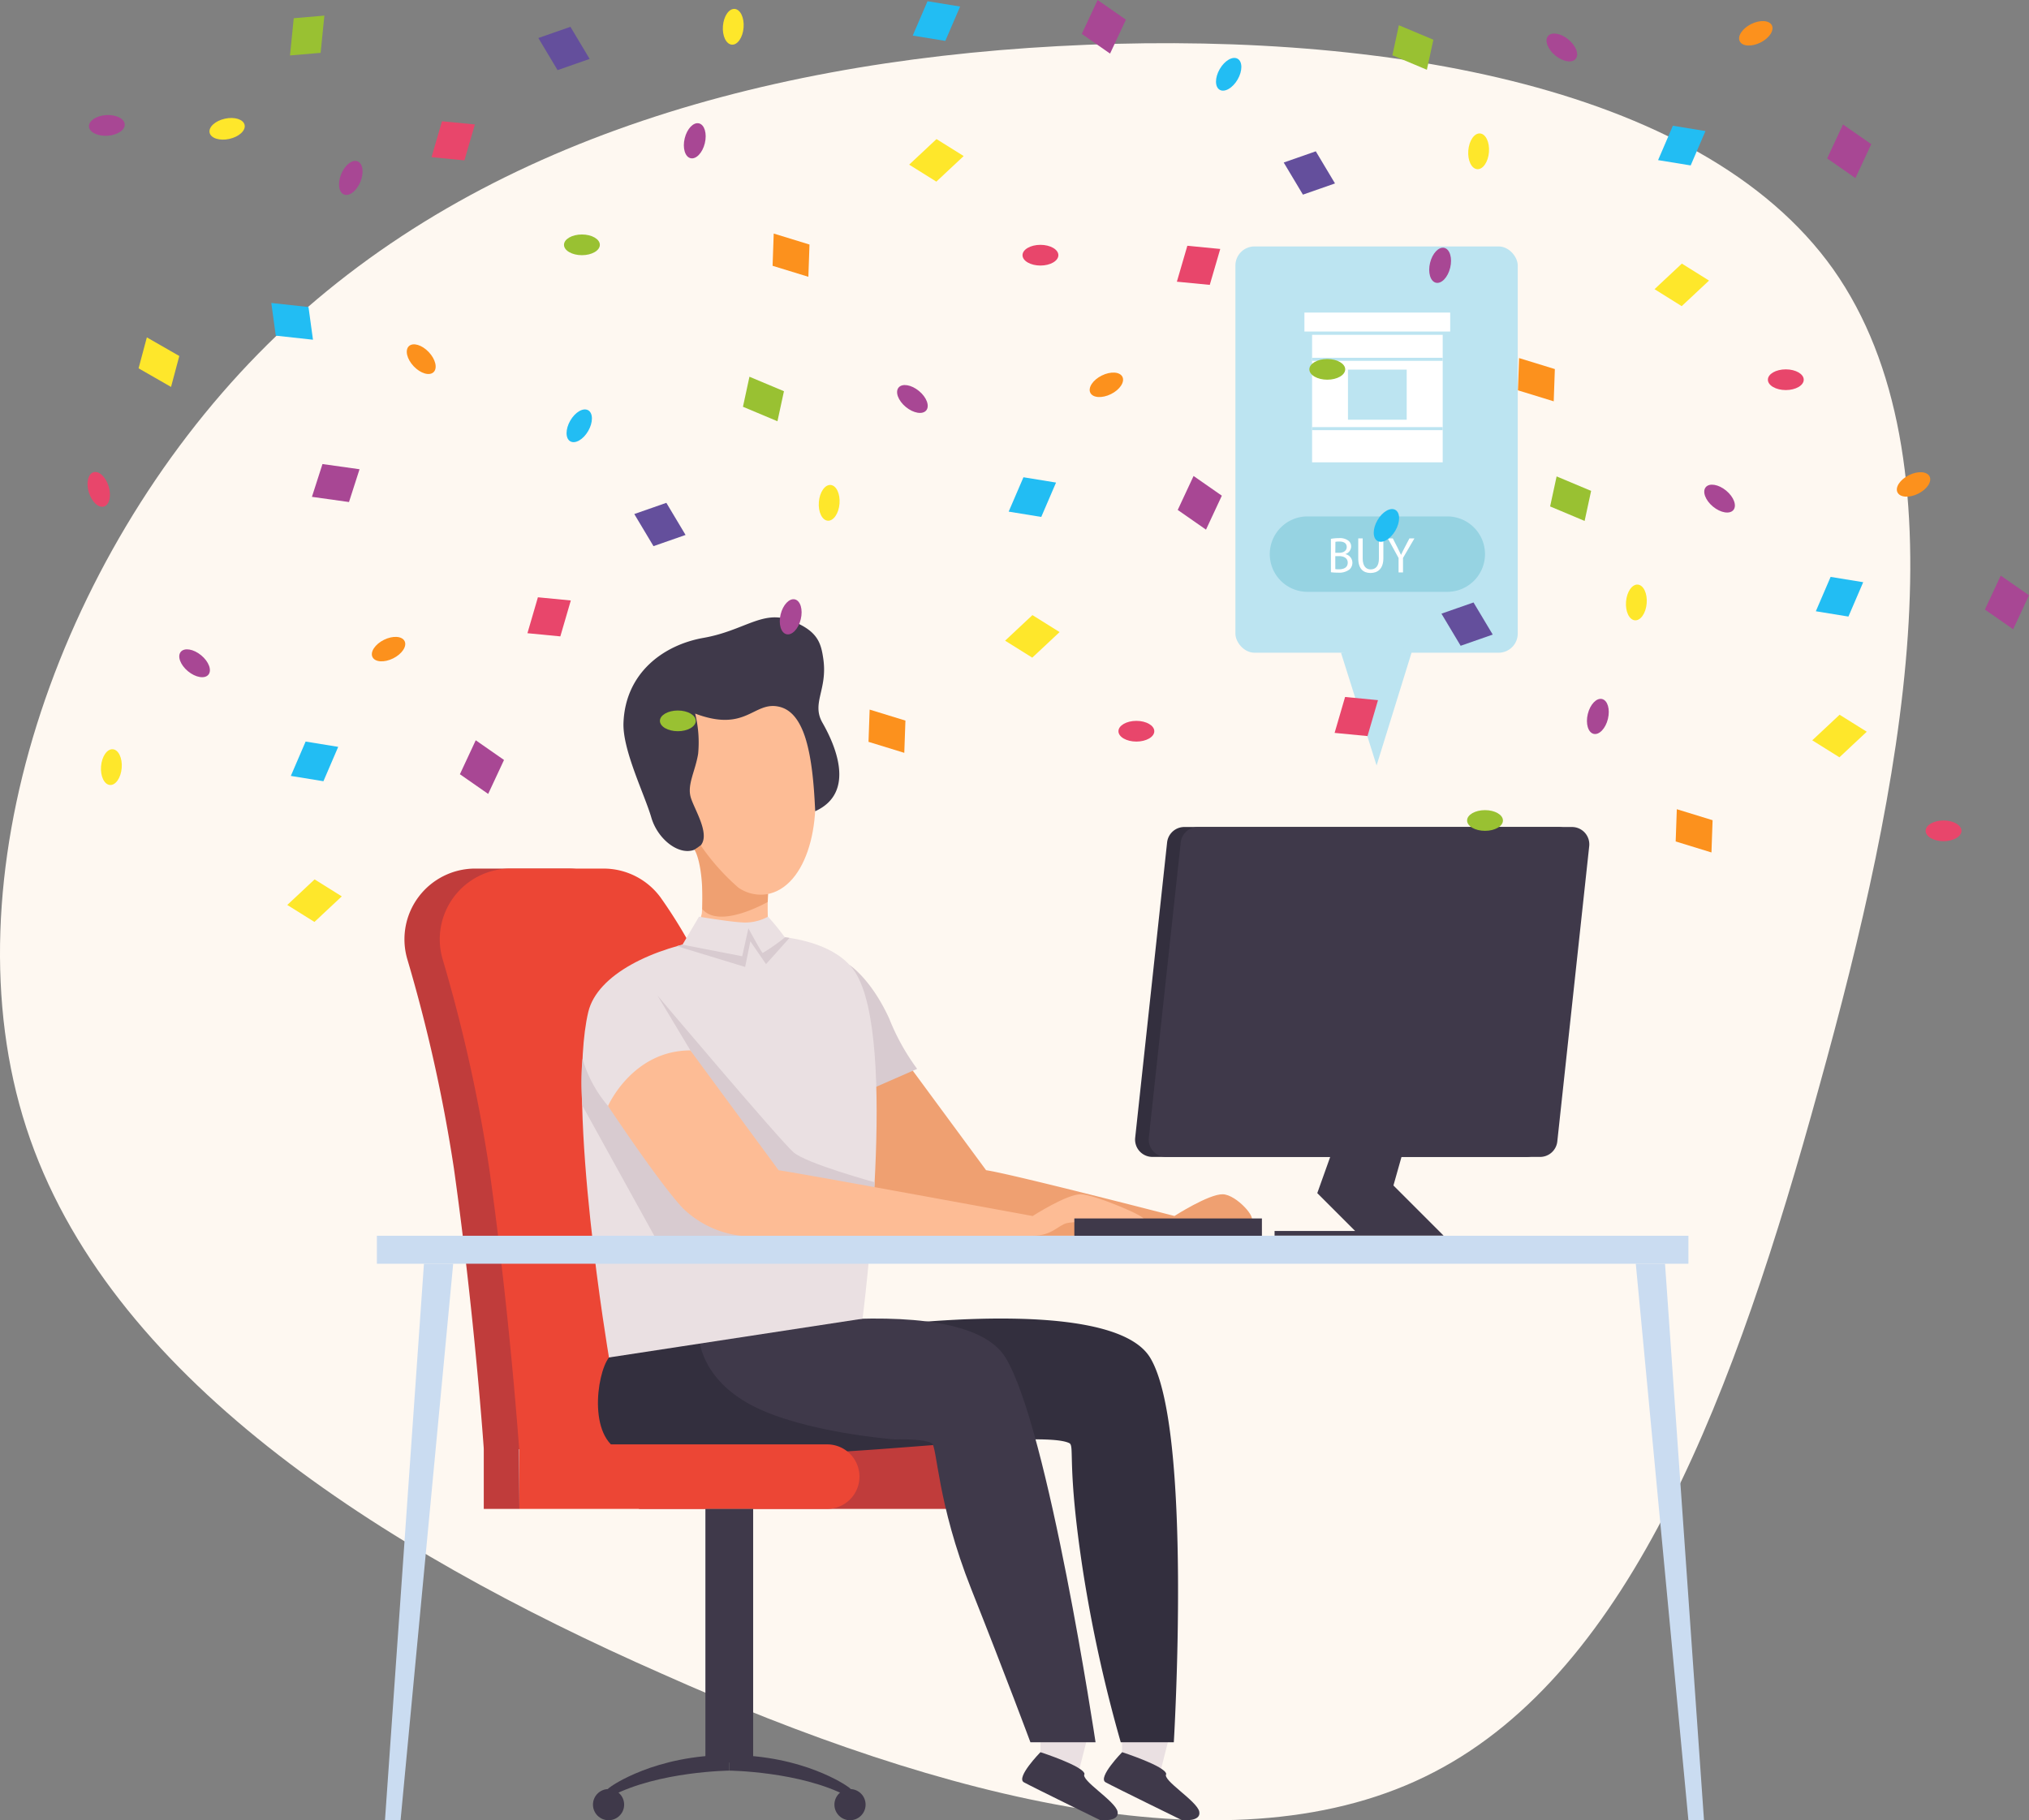 <svg xmlns="http://www.w3.org/2000/svg" width="191.185" height="171.552" viewBox="0 0 191.185 171.552"><rect x="0" y="0" width="191.185" height="171.552" fill="#808080" stroke="none"/><g transform="translate(7.876 0)"><path d="M92.91-46.826C105.5-28.981,99.51,1.7,91.565,30.3c-7.822,28.478-17.6,54.879-36.3,64.535-18.578,9.656-46.2,2.567-72.724-9.289C-44.1,73.81-69.771,57.432-77.349,34.087s2.933-53.657,21.878-72.968C-36.649-58.071-9.392-66.26,19.819-67.849S80.32-64.549,92.91-46.826Z" transform="translate(71.951 72.2)" fill="#fef8f1"/><path d="M3.041,0h29a0,0,0,0,1,0,0V6.081a0,0,0,0,1,0,0h-29A3.041,3.041,0,0,1,0,3.041v0A3.041,3.041,0,0,1,3.041,0Z" transform="translate(84.371 142.211) rotate(180)" fill="#c03c3b"/><path d="M265.492,529.965a6.666,6.666,0,0,0-6.405,8.519,147.3,147.3,0,0,1,4.4,19.76c1.959,13.956,2.815,26.442,2.815,26.442h25.864s-1.933-19.415-4.84-33.763a46,46,0,0,0-7.715-18.257,6.662,6.662,0,0,0-5.36-2.7Z" transform="translate(-228.59 -448.104)" fill="#c03c3b"/><path d="M277.969,529.965a6.666,6.666,0,0,0-6.405,8.519,147.279,147.279,0,0,1,4.4,19.76c1.959,13.956,2.816,26.442,2.816,26.442h25.864s-1.933-19.415-4.839-33.763a46,46,0,0,0-7.715-18.257,6.662,6.662,0,0,0-5.36-2.7Z" transform="translate(-237.739 -448.104)" fill="#ec4635"/><path d="M518.54,546.375h35.238a1.633,1.633,0,0,0,1.624-1.458l3.007-27.828a1.633,1.633,0,0,0-1.624-1.808H521.547a1.633,1.633,0,0,0-1.624,1.458l-3.007,27.828A1.633,1.633,0,0,0,518.54,546.375Z" transform="translate(-417.828 -437.338)" fill="#332f3e"/><path d="M411.785,594.21,420.1,605.5c2.438.356,17.748,4.315,17.748,4.315l-.479,1.862H416.544a9.4,9.4,0,0,1-5.47-2.6c-2.2-2.326-7.049-9.637-7.049-9.637S406.326,594.21,411.785,594.21Z" transform="translate(-335.061 -495.211)" fill="#efa071"/><rect width="26.603" height="38.291" rx="1.8" transform="translate(135.135 61.517) rotate(180)" fill="#bce4f1"/><path d="M596.479,451.308l-3.493,11.266-3.354-10.626Z" transform="translate(-471.152 -390.431)" fill="#bce4f1"/><g transform="translate(115.035 29.46)"><rect width="12.308" height="12.018" transform="translate(13.029 14.114) rotate(180)" fill="#fff"/><rect width="13.735" height="1.786" transform="translate(13.735 1.786) rotate(180)" fill="#fff"/><rect width="5.534" height="4.723" transform="translate(9.637 10.097) rotate(180)" fill="#bce4f1"/><rect width="12.308" height="0.288" transform="translate(13.029 4.549) rotate(180)" fill="#bce4f1"/><rect width="12.308" height="0.288" transform="translate(13.029 11.082) rotate(180)" fill="#bce4f1"/></g><path d="M568.036,412.663h13.172a3.554,3.554,0,0,0,3.554-3.554h0a3.554,3.554,0,0,0-3.554-3.554H568.036a3.554,3.554,0,0,0-3.554,3.554h0A3.554,3.554,0,0,0,568.036,412.663Z" transform="translate(-452.712 -356.884)" fill="#96d3e2"/><g transform="translate(117.531 50.718)"><path d="M586.076,413.295a4.008,4.008,0,0,1,.757-.067,1.328,1.328,0,0,1,.881.233.673.673,0,0,1,.267.567.762.762,0,0,1-.543.7v.009a.827.827,0,0,1,.662.8.865.865,0,0,1-.271.643,1.612,1.612,0,0,1-1.109.3,4.816,4.816,0,0,1-.643-.038Zm.414,1.314h.376c.438,0,.7-.229.7-.538,0-.376-.286-.523-.7-.523a1.766,1.766,0,0,0-.366.029Zm0,1.538a2.191,2.191,0,0,0,.347.019c.429,0,.823-.157.823-.624,0-.438-.376-.619-.828-.619h-.343Z" transform="translate(-586.076 -413.228)" fill="#fff"/><path d="M596.151,413.317v1.9c0,.719.319,1.023.747,1.023.476,0,.781-.314.781-1.023v-1.9h.419v1.871c0,.986-.519,1.39-1.214,1.39-.657,0-1.152-.376-1.152-1.371v-1.89Z" transform="translate(-593.156 -413.294)" fill="#fff"/><path d="M607.186,416.526v-1.361l-1.014-1.847h.471l.452.885c.124.243.219.438.319.662h.009c.091-.209.2-.419.324-.662l.462-.885h.471l-1.076,1.842v1.366Z" transform="translate(-600.811 -413.294)" fill="#fff"/></g><g transform="translate(46.956 58.184)"><path d="M488.085,834.322l-1.023,4.015-3.582-1.929v-1.936Z" transform="translate(-440.275 -729.453)" fill="#eae0e2"/><path d="M478.75,842.142s-2.351,2.4-1.557,2.84,7.164,3.553,7.164,3.553,1.854.219,1.661-.784-3.526-2.976-3.115-3.549C482.852,843.467,478.75,842.142,478.75,842.142Z" transform="translate(-435.545 -735.187)" fill="#3f394a"/><path d="M516.931,834.322l-1.023,4.015-3.582-1.929v-1.936Z" transform="translate(-461.426 -729.453)" fill="#eae0e2"/><path d="M507.6,842.142s-2.351,2.4-1.557,2.84,7.164,3.553,7.164,3.553,1.854.219,1.661-.784-3.526-2.976-3.115-3.549C511.7,843.467,507.6,842.142,507.6,842.142Z" transform="translate(-456.696 -735.187)" fill="#3f394a"/><path d="M416.074,564.054s2.019,1.3,3.733,5.046a21.049,21.049,0,0,0,2.629,4.738l-4.747,2.08Z" transform="translate(-390.851 -531.284)" fill="#d8cbd0"/><path d="M361.805,692.61s-2.253,7.324,3.614,8.73,28.335-2.1,31.25-.657c.532.264-.253,1.967,1.288,12.028a134.088,134.088,0,0,0,3.562,16.167h5s1.8-29.693-2.243-36.269C400.078,685.785,371,690.109,361.805,692.61Z" transform="translate(-350.747 -622.855)" fill="#332f3e"/><path d="M329.906,692.61s-2.253,7.324,3.614,8.73,23.878-2.1,26.794-.657c.532.264.48,5.574,3.738,13.776s5.567,14.419,5.567,14.419h6.137s-4.446-29.693-8.493-36.269C363.064,685.785,339.1,690.109,329.906,692.61Z" transform="translate(-327.358 -622.855)" fill="#3f394a"/><path d="M336.709,695.577s.059,3.832,4.966,6.411,13.481,3.211,13.481,3.211l-13.231,1.244s-8.645.946-12.194,0-2.719-7.393-1.51-8.968C329.971,697.022,336.709,695.577,336.709,695.577Z" transform="translate(-325.672 -627.721)" fill="#332f3e"/><path d="M349.953,468.967c1.553,5.965,6.06,10.921,9.768,9.923s5.214-7.572,3.661-13.537-5.576-9.062-9.284-8.065S348.4,463,349.953,468.967Z" transform="translate(-341.979 -452.865)" fill="#fdbc95"/><path d="M342.942,450.283a11.265,11.265,0,0,1,.281,3.787c-.266,1.639-1.044,2.888-.7,4.095s2.129,3.837.657,4.79-3.723-.67-4.368-2.876-2.721-6.365-2.623-8.928c.179-4.692,3.746-7.337,7.543-8.006s5.553-2.639,8.144-1.669,2.92,2.093,3.143,3.661c.415,2.914-1.146,4.148-.077,6.015s3.276,6.537-.691,8.333c-.226-5.439-.985-9.3-3.4-9.85S347.775,452.1,342.942,450.283Z" transform="translate(-332.272 -441.212)" fill="#3f394a"/><path d="M324.071,593.327s-4.033-23.77-1.952-32.554c1.681-7.1,20.986-10.1,25.127-3.794s.718,32.694.718,32.694Z" transform="translate(-321.522 -523.572)" fill="#eae0e2"/><path d="M366.368,528.636a30.192,30.192,0,0,0,0,3.691c.147.787,1.426.919,1.426.919s3.037,7.207-1.7,6.131-7.356-5.641-7.356-5.641a6.774,6.774,0,0,0,1.367-2.7c.135-1.776-.023-5.383-.023-5.383Z" transform="translate(-348.808 -503.125)" fill="#fdbc95"/><path d="M368.214,526.353a3.687,3.687,0,0,1-2.81-.614,21.318,21.318,0,0,1-3.533-3.97l-.586.406s.876,1.283.732,5.592c1.631,1.948,6.171-.667,6.171-.667Z" transform="translate(-350.678 -500.279)" fill="#efa071"/></g><g transform="translate(27.637 116.468)"><rect width="123.58" height="2.636" transform="translate(123.58 2.636) rotate(180)" fill="#cadcf1"/><path d="M696.52,669.58l3.672,52.447h-1.469l-4.958-52.447Z" transform="translate(-575.144 -666.943)" fill="#cadcf1"/><path d="M255.628,669.58l-3.672,52.447h1.469l4.958-52.447Z" transform="translate(-251.194 -666.943)" fill="#cadcf1"/></g><path d="M323.83,601.634a11.962,11.962,0,0,1-2.4-4.44,21.234,21.234,0,0,0,0,4.44l6.755,12.233h9.242Z" transform="translate(-274.413 -497.399)" fill="#d8cbd0"/><path d="M351.307,579.994l-3.1-5.172s11.574,13.711,12.826,14.782,7.635,2.815,7.635,2.815l-.079,1.133-10.8-1.316Z" transform="translate(-294.13 -480.995)" fill="#d8cbd0"/><path d="M338.508,594.21l8.313,11.293c2.438.356,23.937,4.315,23.937,4.315v1.862H343.267a9.4,9.4,0,0,1-5.47-2.6c-2.2-2.326-7.049-9.637-7.049-9.637S333.049,594.21,338.508,594.21Z" transform="translate(-281.332 -495.211)" fill="#fdbc95"/><path d="M364.678,546.958a4.478,4.478,0,0,1-2.338.547c-1.347-.061-4.162-.547-4.162-.547l-1.714,2.9s3.887,6.641,9.028,6,.879-6.64.888-6.794A23.585,23.585,0,0,0,364.678,546.958Z" transform="translate(-300.187 -460.564)" fill="#eae0e2"/><path d="M365.287,551.916a18.433,18.433,0,0,1-2.11,1.484c-.122-.061-1.347-2.326-1.347-2.326l-.582,2.632-5.626-1.093-.521.142,6.423,1.961.49-2.418,1.478,2.151,2.212-2.472Z" transform="translate(-299.188 -463.582)" fill="#d8cbd0"/><path d="M523.358,546.375H558.6a1.633,1.633,0,0,0,1.624-1.458l3.006-27.828a1.633,1.633,0,0,0-1.623-1.808H526.365a1.633,1.633,0,0,0-1.624,1.458l-3.007,27.828A1.633,1.633,0,0,0,523.358,546.375Z" transform="translate(-421.361 -437.338)" fill="#3f394a"/><path d="M578.418,625.966l-1.041,3.686,4.726,4.726H566.177v-.441h7.59l-3.566-3.566,1.852-5.187Z" transform="translate(-453.955 -517.923)" fill="#3f394a"/><path d="M478.515,647.082s3.239-2.081,4.555-2.05,6.58,2.265,5.815,2.356-6.335.153-7.161.367-1.4,1.188-3.209,1.188S478.515,647.082,478.515,647.082Z" transform="translate(-389.088 -532.475)" fill="#fdbc95"/><path d="M528.591,647.082s3.239-2.081,4.555-2.05,3.347,2.392,2.582,2.483-3.1.026-3.929.24-1.4,1.188-3.209,1.188S528.591,647.082,528.591,647.082Z" transform="translate(-425.806 -532.475)" fill="#efa071"/><rect width="17.674" height="1.632" transform="translate(111.029 116.468) rotate(180)" fill="#3f394a"/><path d="M3.041,0h29a0,0,0,0,1,0,0V6.081a0,0,0,0,1,0,0h-29A3.041,3.041,0,0,1,0,3.041v0A3.041,3.041,0,0,1,3.041,0Z" transform="translate(73.108 142.211) rotate(180)" fill="#ec4635"/><path d="M286.855,733.369V739h3.359l-.031-5.631S287.995,731.962,286.855,733.369Z" transform="translate(-249.147 -596.789)" fill="#c03c3b"/><rect width="4.499" height="23.902" transform="translate(63.091 166.114) rotate(180)" fill="#3f394a"/><path d="M384.678,846.093s-4.094-2.936-11.106-2.936v1.468s6.637.062,11.106,2.4C385.427,847.029,385.352,846.509,384.678,846.093Z" transform="translate(-312.731 -677.748)" fill="#3f394a"/><ellipse cx="1.469" cy="1.469" rx="1.469" ry="1.469" transform="translate(70.748 168.614)" fill="#3f394a"/><path d="M330.472,846.093s4.094-2.936,11.106-2.936v1.468s-6.637.062-11.106,2.4C329.722,847.029,329.8,846.509,330.472,846.093Z" transform="translate(-280.737 -677.748)" fill="#3f394a"/><ellipse cx="1.469" cy="1.469" rx="1.469" ry="1.469" transform="translate(47.997 168.614)" fill="#3f394a"/><path d="M441.441,227.281l-3.071-.5,1.393-3.239,3.071.5Z" transform="translate(-360.243 -223.426)" fill="#22bdf3"/><path d="M307.945,236.657l-1.81-3.027,3.022-1.056,1.81,3.027Z" transform="translate(-263.284 -230.048)" fill="#644f9c"/><path d="M271.485,269.62l-3.1-.3.987-3.385,3.1.3Z" transform="translate(-235.601 -254.506)" fill="#e8466b"/><path d="M439.673,276.255l-2.56-1.6,2.575-2.41,2.56,1.6Z" transform="translate(-359.321 -259.137)" fill="#fee72b"/><path d="M392.24,309.7l-3.371-1.036.107-3.039,3.371,1.036Z" transform="translate(-323.947 -283.613)" fill="#fc911d"/><path d="M500.749,228.158l-2.664-1.856,1.492-3.195,2.664,1.856Z" transform="translate(-404.028 -223.107)" fill="#a84794"/><ellipse cx="1.689" cy="0.976" rx="1.689" ry="0.976" transform="translate(88.472 23.075)" fill="#e8466b"/><ellipse cx="1.689" cy="0.976" rx="1.689" ry="0.976" transform="translate(45.267 22.099)" fill="#99c132"/><ellipse cx="1.689" cy="0.976" rx="1.689" ry="0.976" transform="matrix(0.08, -0.997, 0.997, 0.08, 60.108, 4.131)" fill="#fee72b"/><ellipse cx="1.689" cy="0.976" rx="1.689" ry="0.976" transform="translate(56.243 14.68) rotate(-76.383)" fill="#a84794"/><path d="M212.228,333.22l-.422-3.082,3.505.383.422,3.082Z" transform="translate(-194.118 -301.585)" fill="#22bdf3"/><path d="M218.4,232.38l.352-3.509,2.886-.245-.352,3.509Z" transform="translate(-198.95 -227.154)" fill="#99c132"/><path d="M164.927,345.216l.779-2.916,3.058,1.755-.779,2.916Z" transform="translate(-159.745 -310.503)" fill="#fee72b"/><path d="M226.158,390.144l.994-3.091,3.492.49-.994,3.091Z" transform="translate(-204.642 -343.318)" fill="#a84794"/><ellipse cx="0.976" cy="1.689" rx="0.976" ry="1.689" transform="translate(0 44.794) rotate(-17.044)" fill="#e8466b"/><ellipse cx="1.689" cy="0.976" rx="1.689" ry="0.976" transform="translate(11.664 11.552) rotate(-12.484)" fill="#fee72b"/><ellipse cx="1.689" cy="0.976" rx="1.689" ry="0.976" transform="translate(23.63 17.955) rotate(-67.46)" fill="#a84794"/><ellipse cx="0.976" cy="1.689" rx="0.976" ry="1.689" transform="translate(29.944 33.296) rotate(-43.453)" fill="#fc911d"/><ellipse cx="1.689" cy="0.976" rx="1.689" ry="0.976" transform="matrix(0.998, -0.06, 0.06, 0.998, 0.446, 10.948)" fill="#a84794"/><path d="M475.325,395.461l-3.071-.5,1.393-3.239,3.071.5Z" transform="translate(-385.087 -346.741)" fill="#22bdf3"/><path d="M341.829,404.837l-1.81-3.027,3.022-1.056,1.81,3.027Z" transform="translate(-288.129 -353.363)" fill="#644f9c"/><path d="M305.368,437.8l-3.1-.3.987-3.385,3.1.3Z" transform="translate(-260.446 -377.822)" fill="#e8466b"/><path d="M381.65,360.4l-3.251-1.365.612-2.831,3.251,1.365Z" transform="translate(-316.269 -320.698)" fill="#99c132"/><path d="M473.557,444.435l-2.56-1.6,2.575-2.41,2.56,1.6Z" transform="translate(-384.166 -382.453)" fill="#fee72b"/><path d="M426.124,477.881l-3.371-1.036.107-3.039,3.371,1.036Z" transform="translate(-348.792 -406.928)" fill="#fc911d"/><path d="M534.633,396.338l-2.664-1.856,1.492-3.2,2.664,1.856Z" transform="translate(-428.872 -346.421)" fill="#a84794"/><ellipse cx="1.689" cy="0.976" rx="1.689" ry="0.976" transform="translate(97.511 67.94)" fill="#e8466b"/><ellipse cx="1.689" cy="0.976" rx="1.689" ry="0.976" transform="translate(54.306 66.964)" fill="#99c132"/><ellipse cx="1.689" cy="0.976" rx="1.689" ry="0.976" transform="matrix(0.08, -0.997, 0.997, 0.08, 69.147, 48.997)" fill="#fee72b"/><ellipse cx="0.976" cy="1.689" rx="0.976" ry="1.689" transform="matrix(0.637, -0.771, 0.771, 0.637, 76.173, 37.28)" fill="#a84794"/><ellipse cx="1.689" cy="0.976" rx="1.689" ry="0.976" transform="translate(45.014 41.105) rotate(-60)" fill="#22bdf3"/><ellipse cx="1.689" cy="0.976" rx="1.689" ry="0.976" transform="translate(94.427 36.145) rotate(-26.41)" fill="#fc911d"/><ellipse cx="1.689" cy="0.976" rx="1.689" ry="0.976" transform="translate(65.282 59.545) rotate(-76.383)" fill="#a84794"/><path d="M704.712,271.273l-3.071-.5,1.393-3.239,3.071.5Z" transform="translate(-553.282 -255.682)" fill="#22bdf3"/><path d="M571.217,280.648l-1.81-3.027,3.022-1.056,1.81,3.027Z" transform="translate(-456.323 -262.304)" fill="#644f9c"/><path d="M534.756,313.611l-3.1-.3.987-3.385,3.1.3Z" transform="translate(-428.64 -286.762)" fill="#e8466b"/><path d="M611.037,236.213l-3.251-1.365.612-2.831,3.251,1.365Z" transform="translate(-484.464 -229.639)" fill="#99c132"/><path d="M702.945,320.247l-2.56-1.6,2.575-2.41,2.56,1.6Z" transform="translate(-552.361 -291.393)" fill="#fee72b"/><path d="M655.512,353.692l-3.371-1.036.107-3.039,3.371,1.036Z" transform="translate(-516.987 -315.869)" fill="#fc911d"/><path d="M764.021,272.149l-2.664-1.856,1.492-3.2,2.664,1.856Z" transform="translate(-597.067 -255.363)" fill="#a84794"/><ellipse cx="1.689" cy="0.976" rx="1.689" ry="0.976" transform="translate(158.705 34.811)" fill="#e8466b"/><ellipse cx="1.689" cy="0.976" rx="1.689" ry="0.976" transform="translate(115.5 33.834)" fill="#99c132"/><ellipse cx="1.689" cy="0.976" rx="1.689" ry="0.976" transform="matrix(0.08, -0.997, 0.997, 0.08, 130.341, 15.867)" fill="#fee72b"/><ellipse cx="0.976" cy="1.689" rx="0.976" ry="1.689" transform="matrix(0.637, -0.771, 0.771, 0.637, 137.366, 4.151)" fill="#a84794"/><ellipse cx="1.689" cy="0.976" rx="1.689" ry="0.976" transform="translate(106.208 7.976) rotate(-60)" fill="#22bdf3"/><ellipse cx="1.689" cy="0.976" rx="1.689" ry="0.976" transform="translate(155.62 3.016) rotate(-26.41)" fill="#fc911d"/><ellipse cx="1.689" cy="0.976" rx="1.689" ry="0.976" transform="translate(126.475 26.416) rotate(-76.383)" fill="#a84794"/><path d="M760.427,430.657l-3.071-.5,1.393-3.239,3.071.5Z" transform="translate(-594.133 -372.547)" fill="#22bdf3"/><path d="M626.931,440.032l-1.81-3.027,3.022-1.056,1.81,3.027Z" transform="translate(-497.175 -379.169)" fill="#644f9c"/><path d="M590.471,473l-3.1-.3.987-3.385,3.1.3Z" transform="translate(-469.492 -403.627)" fill="#e8466b"/><path d="M666.752,395.6l-3.251-1.365.612-2.831,3.251,1.365Z" transform="translate(-525.315 -346.504)" fill="#99c132"/><path d="M758.659,479.631l-2.56-1.6,2.575-2.41,2.56,1.6Z" transform="translate(-593.212 -408.258)" fill="#fee72b"/><path d="M711.226,513.076l-3.371-1.036.107-3.039,3.371,1.036Z" transform="translate(-557.838 -432.734)" fill="#fc911d"/><path d="M819.735,431.533l-2.664-1.856,1.492-3.2,2.664,1.856Z" transform="translate(-637.918 -372.228)" fill="#a84794"/><ellipse cx="1.689" cy="0.976" rx="1.689" ry="0.976" transform="translate(173.568 77.329)" fill="#e8466b"/><ellipse cx="1.689" cy="0.976" rx="1.689" ry="0.976" transform="translate(130.363 76.353)" fill="#99c132"/><ellipse cx="1.689" cy="0.976" rx="1.689" ry="0.976" transform="matrix(0.08, -0.997, 0.997, 0.08, 145.204, 58.386)" fill="#fee72b"/><ellipse cx="0.976" cy="1.689" rx="0.976" ry="1.689" transform="matrix(0.637, -0.771, 0.771, 0.637, 152.229, 46.669)" fill="#a84794"/><ellipse cx="1.689" cy="0.976" rx="1.689" ry="0.976" transform="translate(121.071 50.495) rotate(-60)" fill="#22bdf3"/><ellipse cx="1.689" cy="0.976" rx="1.689" ry="0.976" transform="translate(170.483 45.534) rotate(-26.41)" fill="#fc911d"/><ellipse cx="1.689" cy="0.976" rx="1.689" ry="0.976" transform="translate(141.338 68.935) rotate(-76.383)" fill="#a84794"/><path d="M221.778,488.833l-3.071-.5,1.393-3.239,3.071.5Z" transform="translate(-199.179 -415.204)" fill="#22bdf3"/><path d="M220.011,537.807l-2.56-1.6,2.575-2.41,2.56,1.6Z" transform="translate(-198.258 -450.916)" fill="#fee72b"/><path d="M281.087,489.709l-2.664-1.856,1.492-3.2,2.664,1.856Z" transform="translate(-242.964 -414.884)" fill="#a84794"/><ellipse cx="1.689" cy="0.976" rx="1.689" ry="0.976" transform="matrix(0.08, -0.997, 0.997, 0.08, 1.51, 73.905)" fill="#fee72b"/><ellipse cx="0.976" cy="1.689" rx="0.976" ry="1.689" transform="matrix(0.637, -0.771, 0.771, 0.637, 8.535, 62.189)" fill="#a84794"/><ellipse cx="1.689" cy="0.976" rx="1.689" ry="0.976" transform="translate(26.789 61.054) rotate(-26.41)" fill="#fc911d"/></g></svg>